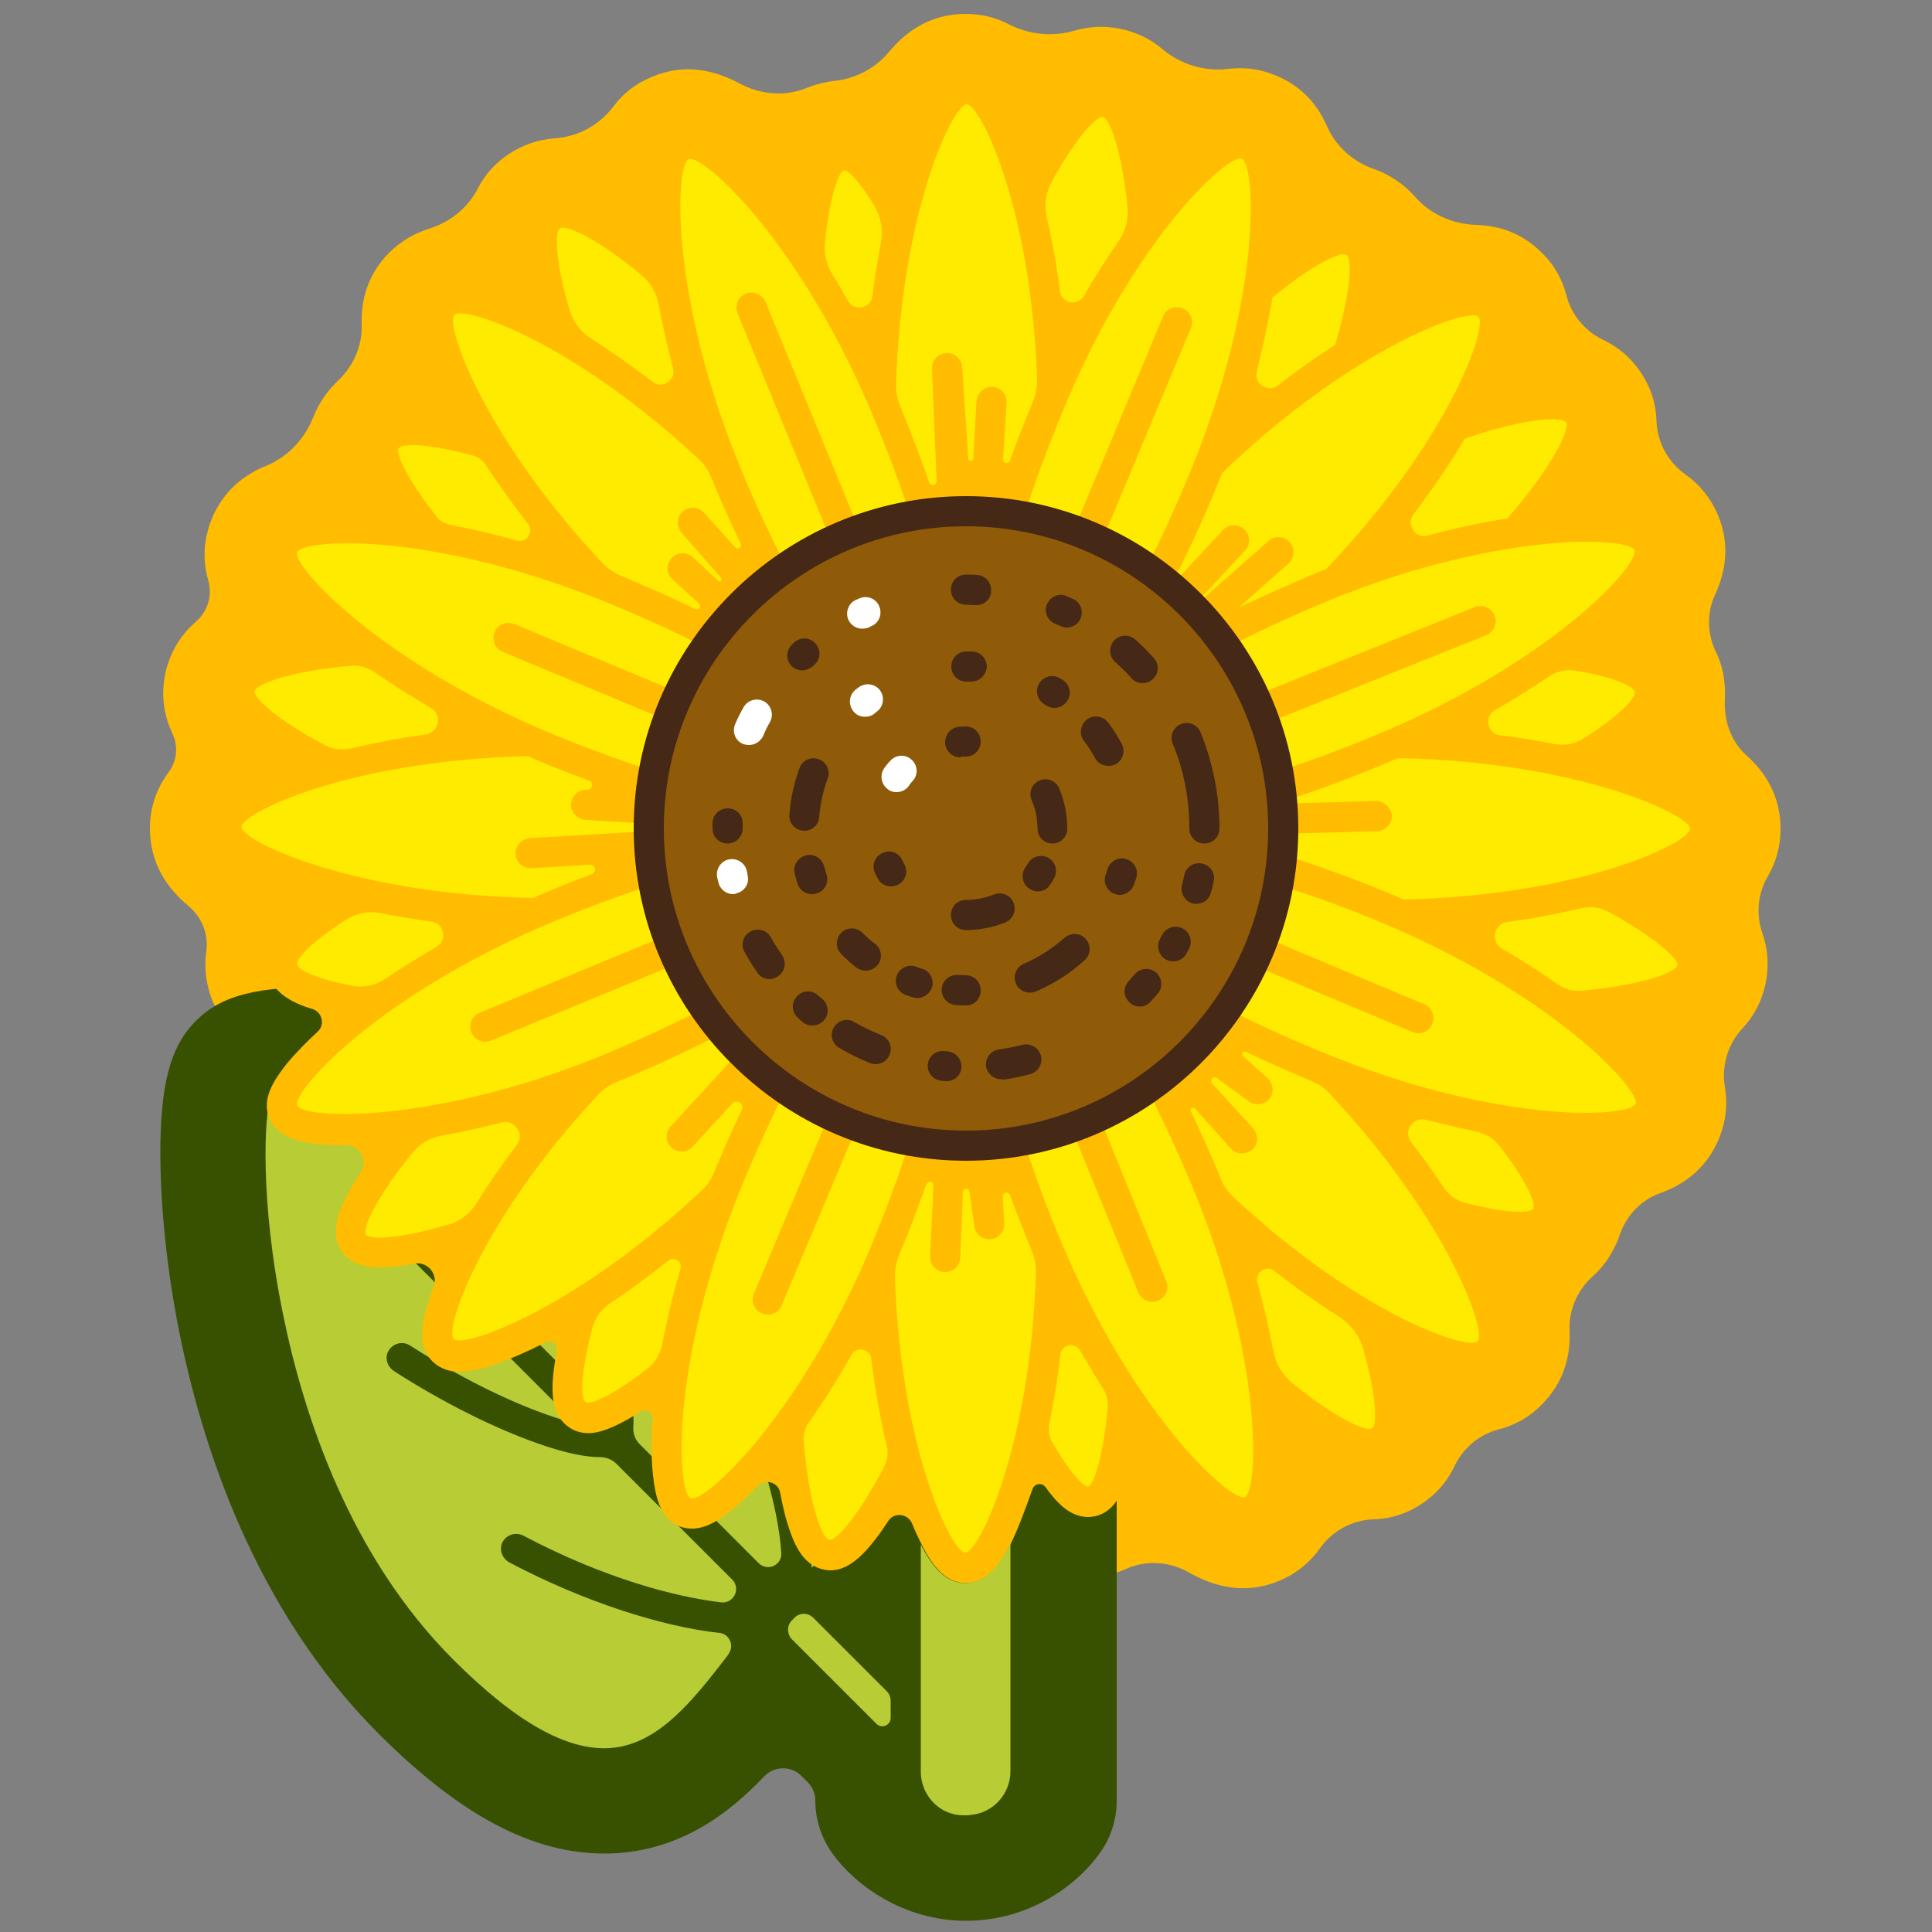 <?xml version="1.0" encoding="utf-8"?>
<!-- Generator: Adobe Illustrator 20.0.0, SVG Export Plug-In . SVG Version: 6.00 Build 0)  -->
<svg version="1.1" id="Layer_1" xmlns="http://www.w3.org/2000/svg" xmlns:xlink="http://www.w3.org/1999/xlink" x="0px" y="0px"
	 viewBox="0 0 500 500" style="enable-background:new 0 0 500 500;" xml:space="preserve">
<rect x="0" y="0" width="500" height="500" fill="#808080" stroke="none"/>
<style type="text/css">
	.st0{fill:#FFBC00;}
	.st1{fill:#FFBC00;stroke:#FFBC00;stroke-width:6;stroke-miterlimit:10;}
	.st2{fill:#B8CC36;stroke:#385100;stroke-width:6;stroke-linejoin:round;stroke-miterlimit:10;}
	.st3{fill:none;stroke:#B8CC36;stroke-linecap:round;stroke-miterlimit:10;}
	.st4{fill:#B8CC36;stroke:#385100;stroke-miterlimit:10;}
	.st5{fill:none;stroke:#385100;stroke-linecap:round;stroke-miterlimit:10;}
	.st6{fill:#B8CC36;stroke:#385100;stroke-linecap:round;stroke-miterlimit:10;}
	.st7{fill:#FFEB00;}
	.st8{fill:#86B068;}
	.st9{fill:#86B068;stroke:#506630;stroke-width:6;stroke-linecap:round;stroke-linejoin:round;stroke-miterlimit:10;}
	.st10{fill:#63B218;}
	.st11{fill:#63B218;stroke:#477B21;stroke-linecap:round;stroke-linejoin:round;stroke-miterlimit:10;}
	.st12{fill:none;stroke:#477B21;stroke-width:6;stroke-miterlimit:10;}
	.st13{fill:none;stroke:#A2D400;stroke-width:3;stroke-linecap:round;stroke-linejoin:round;stroke-miterlimit:10;}
	.st14{fill:#B8CC36;}
	.st15{fill:#658205;}
	.st16{display:none;fill:#D1A982;}
	.st17{fill:#974565;}
	.st18{fill:#5D283D;}
	.st19{fill:#00FFFF;}
	.st20{fill:#86B068;stroke:#506630;stroke-linecap:round;stroke-linejoin:round;stroke-miterlimit:10;}
	.st21{fill:#98B55E;stroke:#006837;stroke-linecap:round;stroke-linejoin:round;stroke-miterlimit:10;}
	.st22{fill:#B9CE6E;stroke:#838226;stroke-width:3;stroke-miterlimit:10;}
	.st23{fill:none;stroke:#718227;stroke-miterlimit:10;}
	.st24{fill:#B9CE6E;stroke:#838226;stroke-miterlimit:10;}
	.st25{fill:#E0E2D0;}
	.st26{fill:none;stroke:#718227;stroke-width:3;stroke-miterlimit:10;}
	.st27{fill:none;stroke:#FFFFFF;stroke-linecap:round;stroke-miterlimit:10;}
	.st28{fill:#C2D66B;}
	.st29{fill:#E6E8D4;}
	.st30{fill:#718227;}
	.st31{fill:#FFFFFF;}
	.st32{fill:#974565;stroke:#5D283D;stroke-miterlimit:10;}
	.st33{fill:none;stroke:#5D283D;stroke-width:3;stroke-miterlimit:10;}
	.st34{fill:none;stroke:#5D283D;stroke-miterlimit:10;}
	.st35{fill:#EDDBCD;}
	.st36{fill:#F4E1D4;}
	.st37{fill:none;stroke:#5D283D;stroke-width:8.15;stroke-miterlimit:10;}
	.st38{fill:none;stroke:#5D283D;stroke-width:24.449;stroke-miterlimit:10;}
	.st39{fill:none;stroke:#89A037;stroke-width:3;stroke-linecap:round;stroke-linejoin:round;stroke-miterlimit:10;}
	.st40{fill:none;stroke:#89A037;stroke-width:2.435;stroke-linecap:round;stroke-linejoin:round;stroke-miterlimit:10;}
	.st41{fill:none;stroke:#89A037;stroke-width:2.794;stroke-linecap:round;stroke-linejoin:round;stroke-miterlimit:10;}
	.st42{fill:none;stroke:#89A037;stroke-width:0.719;stroke-linecap:round;stroke-linejoin:round;stroke-miterlimit:10;}
	.st43{fill:none;stroke:#385100;stroke-linecap:round;stroke-linejoin:round;stroke-miterlimit:10;}
	.st44{fill:none;stroke:#89A037;stroke-width:1.053;stroke-linecap:round;stroke-linejoin:round;stroke-miterlimit:10;}
	.st45{opacity:0.8;fill:none;stroke:#658205;stroke-width:3;stroke-miterlimit:10;}
	.st46{opacity:0.6;fill:none;stroke:#658205;stroke-width:3;stroke-miterlimit:10;}
	.st47{opacity:0.4;fill:none;stroke:#658205;stroke-width:3;stroke-miterlimit:10;}
	.st48{opacity:0.2;fill:none;stroke:#658205;stroke-width:3;stroke-miterlimit:10;}
	.st49{fill:none;stroke:#D7E68B;stroke-width:3;stroke-linecap:round;stroke-linejoin:round;stroke-miterlimit:10;}
	.st50{fill:#385100;}
	.st51{fill:#769020;}
	.st52{fill:#869F29;}
	.st53{fill:#97AD31;}
	.st54{fill:#A7BB3A;}
	.st55{fill:#D7E68B;}
	.st56{fill:#88B043;stroke:#416F0F;stroke-miterlimit:10;}
	.st57{fill:none;stroke:#416F0F;stroke-width:0.898;stroke-miterlimit:10;}
	.st58{fill:none;stroke:#416F0F;stroke-miterlimit:10;}
	.st59{fill:#E4F2C4;stroke:#416F0F;stroke-miterlimit:10;}
	.st60{fill:#97BF4B;}
	.st61{opacity:0.8;fill:none;stroke:#E4F2C4;stroke-width:3;stroke-linecap:round;stroke-linejoin:round;stroke-miterlimit:10;}
	.st62{opacity:0.6;fill:none;stroke:#E4F2C4;stroke-width:3;stroke-linecap:round;stroke-linejoin:round;stroke-miterlimit:10;}
	.st63{opacity:0.4;fill:none;stroke:#E4F2C4;stroke-width:3;stroke-linecap:round;stroke-linejoin:round;stroke-miterlimit:10;}
	.st64{opacity:0.2;fill:none;stroke:#E4F2C4;stroke-width:3;stroke-linecap:round;stroke-linejoin:round;stroke-miterlimit:10;}
	.st65{fill:#97BF4B;stroke:#416F0F;stroke-miterlimit:10;}
	.st66{fill:none;stroke:#FFFFFF;stroke-linecap:round;stroke-linejoin:round;stroke-miterlimit:10;}
	.st67{fill:#416F0F;}
	.st68{fill:#E4F2C4;}
	.st69{fill:#D5E7AF;}
	.st70{fill:#C5DD97;}
	.st71{fill:#B7D27F;}
	.st72{fill:#A7C869;}
	.st73{fill:none;stroke:#FFFFFF;stroke-width:7.954;stroke-linecap:round;stroke-linejoin:round;stroke-miterlimit:10;}
	.st74{fill:#A2D400;}
	.st75{fill:none;stroke:#477B21;stroke-linecap:round;stroke-linejoin:round;stroke-miterlimit:10;}
	.st76{fill:none;stroke:#A2D400;stroke-linecap:round;stroke-linejoin:round;stroke-miterlimit:10;}
	.st77{fill:none;stroke:#A4D173;stroke-width:3;stroke-miterlimit:10;}
	.st78{fill:none;stroke:#98CA63;stroke-width:3;stroke-miterlimit:10;}
	.st79{fill:none;stroke:#8CC354;stroke-width:3;stroke-miterlimit:10;}
	.st80{fill:none;stroke:#7FBD44;stroke-width:3;stroke-miterlimit:10;}
	.st81{fill:none;stroke:#72B636;stroke-width:3;stroke-miterlimit:10;}
	.st82{fill:#A4D173;}
	.st83{fill:#98CA63;}
	.st84{fill:#8CC354;}
	.st85{fill:#7FBD44;}
	.st86{fill:#72B636;}
	.st87{fill:#477B21;}
	.st88{fill:none;stroke:#506630;stroke-linecap:round;stroke-linejoin:round;stroke-miterlimit:10;}
	.st89{opacity:0.3;}
	.st90{fill:none;stroke:#506630;stroke-width:3;stroke-linecap:round;stroke-linejoin:round;stroke-miterlimit:10;}
	.st91{opacity:0.75;fill:none;stroke:#C98353;stroke-linejoin:round;stroke-miterlimit:10;}
	.st92{opacity:0.5;fill:none;stroke:#C98353;stroke-linejoin:round;stroke-miterlimit:10;}
	.st93{opacity:0.25;fill:none;stroke:#C98353;stroke-linejoin:round;stroke-miterlimit:10;}
	.st94{fill:#506630;}
	.st95{fill:#719155;}
	.st96{fill:#B78D5C;}
	.st97{fill:#A79861;}
	.st98{fill:#97A466;}
	.st99{fill:none;stroke:#FFBC00;stroke-linecap:round;stroke-miterlimit:10;}
	.st100{fill:#8F5B09;stroke:#462816;stroke-miterlimit:10;}
	.st101{fill:none;stroke:#462816;stroke-linecap:round;stroke-miterlimit:10;}
	.st102{fill:#8F5B09;}
	.st103{fill:#462816;}
</style>
<path class="st0" d="M286.6,407.6c1.8-0.4,3.4-0.9,4.9-1.6c5.2-2.3,11.1-1.9,16.1,0.9c6.6,3.8,14.7,5.9,23.5,2.2
	c4.7-2,8.1-5,10.5-8.4c3.2-4.5,8.3-7.3,13.8-7.5c4.2-0.1,8.6-1.3,12.8-4.2c4-2.7,6.6-6.1,8.3-9.7c2.2-4.6,6.4-8.1,11.4-9.4
	c3.9-1,7.7-2.9,11.1-6.4c5.9-5.9,7.5-12.8,7.2-19.3c-0.2-5.3,2.1-10.4,6-13.9c1.5-1.3,2.9-2.9,4.1-4.8c1.2-1.9,2.2-3.8,2.8-5.7
	c1.7-5.1,5.5-9.2,10.5-11c6.2-2.2,12.1-6.4,15.3-14.2c1.9-4.7,2.2-9.2,1.5-13.3c-0.9-5.4,0.7-11,4.5-15.1c2.9-3.1,5.1-7,6.1-12
	c0.9-4.7,0.4-9-0.9-12.7c-1.7-4.8-1.2-10.3,1.4-14.7c2-3.4,3.3-7.5,3.3-12.3c0-8.5-3.9-14.6-8.8-19c-4.1-3.6-5.9-9.1-5.6-14.5
	c0.1-1.8,0-3.7-0.3-5.8c-0.4-2.5-1.1-4.7-2.1-6.6c-2.2-4.7-2.3-10.1-0.1-14.8c2.7-5.9,3.9-12.9,0.7-20.5c-2-4.7-5-8.1-8.4-10.5
	c-4.5-3.2-7.3-8.3-7.5-13.8c-0.1-4.2-1.3-8.6-4.2-12.8c-2.7-4-6.1-6.6-9.7-8.3c-4.6-2.2-8.1-6.4-9.4-11.4c-1-3.9-2.9-7.7-6.4-11.1
	c-5.2-5.2-11.1-7-17-7.2c-6-0.2-11.8-2.7-15.8-7.3c-1.4-1.6-3.1-3.1-5.1-4.4c-1.8-1.2-3.6-2.1-5.4-2.7c-5.5-1.9-10-5.9-12.3-11.2
	c-2.4-5.4-6.4-10.3-13.3-13.1c-4.3-1.8-8.3-2.1-12.1-1.7c-6.2,0.8-12.4-1.1-17.2-5.1c-2.9-2.5-6.6-4.4-11.1-5.3
	c-4.2-0.8-8-0.5-11.5,0.5c-5.7,1.7-11.8,1.1-17.1-1.6c-3.2-1.7-6.9-2.7-11.2-2.7c-9,0-15.3,4.4-19.8,9.8c-3.5,4.2-8.5,6.9-13.9,7.5
	c-1,0.1-2,0.3-3,0.5c-1.5,0.3-3,0.8-4.3,1.3c-5.7,2.4-12.1,1.8-17.5-1.1c-6.5-3.5-14.3-5.3-22.7-1.7c-4.4,1.8-7.6,4.5-9.9,7.6
	c-3.7,4.9-9.2,7.9-15.3,8.3c-3.9,0.3-7.9,1.5-11.9,4.1c-3.7,2.5-6.2,5.5-7.9,8.8c-2.6,5.1-7.2,8.8-12.7,10.5c-3.5,1.1-7,3-10.2,6.1
	c-5.7,5.7-7.4,12.4-7.2,18.8c0.2,5.6-2.3,10.9-6.4,14.7c-1.3,1.3-2.6,2.7-3.7,4.5c-1,1.5-1.8,3.1-2.4,4.6
	c-2.2,5.6-6.5,10.3-12.1,12.6c-5.8,2.3-11.2,6.5-14.2,13.8c-2.3,5.7-2.3,11.1-0.9,15.9c1.1,3.9-0.1,8-3.2,10.7
	c-3.8,3.3-6.8,7.8-8,13.8c-1.1,5.8-0.1,10.8,1.9,15.1c1.6,3.3,1.2,7.2-1,10.1c-2.8,3.8-4.8,8.6-4.8,14.5c0,9.1,4.5,15.5,9.9,20
	c3.5,2.9,5.3,7.3,4.7,11.7c-0.3,2.4-0.4,4.9,0.1,7.6c1,5.9,3.7,10.2,7.1,13.5L286.6,407.6z"/>
<rect x="-4415.9" y="-365.3" class="st16" width="6576.8" height="1230.5"/>
<path class="st14" d="M218.5,328.3c52.6,52.6,5.6,67.6-15.4,88.5c-21.2,21.2-35.9,68-88.5,15.4S61.6,286.4,67.2,280.9
	C71.8,276.2,165.8,275.6,218.5,328.3z"/>
<path class="st50" d="M265.6,193.8h-31.1c-12.9,0-23.4,10.5-23.4,23.4v74.8c-27.6-18.5-58.4-27.6-81.8-32
	c-18.9-3.6-34.1-4.5-43.6-4.6c-19.1-0.2-28.3,2.1-35,8.8c-6.7,6.7-9.3,16.6-9.2,35.3c0.1,13.3,1.7,28.8,4.6,43.7
	C52,373.6,65.8,416.5,98,448.7c22.3,22.3,41.9,32.1,61.6,30.9c16.6-1.1,28.7-9.9,38.1-19.8c2.6-2.8,7-2.9,9.7-0.2l1.6,1.6
	c1.3,1.3,2,3,2,4.8l0,0c0,4.8,1.5,9.5,4.3,13.5c5.7,8.1,18.3,17.6,34.7,17.6c16.7,0,29.2-9.6,34.9-17.9c2.7-3.9,4.1-8.5,4.1-13.2
	V217.3C289,204.3,278.5,193.8,265.6,193.8z M238.6,371.6c-0.8,12.8-12.8,22-24.3,30.8c-1.4,1.1-2.9,2.2-4.3,3.3
	c0.3-15-6.6-38.2-18.9-60.5c-1-1.8-3.3-2.7-5.2-1.8c-2,1-2.8,3.5-1.7,5.4c12.2,22.1,17.2,41.2,18,53.1c0.2,3.2-3.6,4.9-5.9,2.6
	l-30.8-30.8c-1.2-1.2-1.7-2.8-1.6-4.5c0.5-6.1-2.3-14-3.4-17.1c-3.9-10.9-10.6-24-19-36.7c-1.2-1.8-3.5-2.5-5.4-1.4
	c-1.9,1.1-2.5,3.7-1.3,5.5c13.6,20.6,19.3,36.3,20.9,44.5l-53.8-53.8c-1.5-1.5-4-1.5-5.5,0c-1.5,1.5-1.5,4,0,5.5l52.6,52.7
	c-8.8-2.2-24.2-8.2-42.9-20.2c-2-1.3-4.8-0.5-5.8,1.9c-0.7,1.7,0.1,3.7,1.6,4.7c12.6,8.1,25.8,14.7,37.1,18.7
	c7.9,2.8,12.9,3.6,16.3,3.6c0,0,0,0,0,0c1.5,0,3,0.6,4.1,1.6l30.1,30.1c2.3,2.3,0.4,6.2-2.8,5.9c-11.8-1.4-30.1-6.1-51.3-17.3
	c-2-1-4.4-0.2-5.4,1.8c-0.9,1.9,0,4.2,1.9,5.2c19.1,10.1,39.5,16.6,54.3,18.2c2.7,0.3,3.9,3.4,2.3,5.5c0,0,0,0,0,0.1
	c-8.9,11.5-18,23.4-30.7,24.2c-11.2,0.7-24.4-6.8-40.5-22.9c-26.8-26.8-38.7-63.2-44-89.1c-6.2-30.2-4.8-52-3.3-56.5
	c4.6-1.3,27.2-2.4,56.6,3.6c26,5.2,62.6,17.1,89.2,43.6C231.8,347.1,239.3,360.4,238.6,371.6z"/>
<path class="st7" d="M433.8,222.4c5.3-2.8,7.5-5.1,7.5-7.9c0-5.9-13.3-11-24.4-14.4c-2.9-0.9-6.4-1.8-10.2-2.7
	c0.2-0.1,0.3-0.2,0.5-0.3c6.3-3.6,20.8-12.5,19.7-18.7c-0.2-1.5-0.8-4.9-13.5-7.9c-2.6-0.6-6.2-1.3-10.5-1.9c2.7-2,5.1-3.8,7.1-5.5
	c6.6-5.5,10.6-9.7,12.7-12.3c3.8-4.6,5-7.6,3.9-10.2c-0.6-1.5-1.9-4.6-15.8-4.6c-4.2,0-10.6,0.3-18.8,1.5c1.7-1.9,3.2-3.7,4.6-5.4
	c5.4-6.7,8.4-11.6,10-14.6c2.8-5.3,3.3-8.5,1.8-10.7c-1.5-2.2-4.4-2.5-6.7-2.5c-5.3,0-14.1,1.7-25.3,5.5c0.8-1.4,1.5-2.7,2.2-3.9
	c7.9-14.7,10.2-23.8,6.8-27.1c-1-1-2.4-1.5-4.2-1.5c-5,0-17.1,4.4-32.5,14.1c0.3-0.8,0.5-1.6,0.7-2.4c3.1-10.5,5.9-23.6,1.2-26.7
	c-0.8-0.5-1.8-0.8-2.8-0.8c-3.7,0-11.9,4.4-22.1,13c0.6-3.7,1-7,1.3-9.8c0.8-8.6,0.6-14.3,0.3-17.7c-0.6-5.9-1.9-8.9-4.4-10
	c-0.6-0.2-1.2-0.4-1.8-0.4c-6.4,0-18.1,14.1-21.5,18.5c-1,1.3-2.1,2.7-3.2,4.2c-0.1-2.6-0.3-4.9-0.6-7c-0.9-8.5-2.2-14.2-3.2-17.4
	c-1.7-5.7-3.6-8.4-6.3-8.9c-0.3-0.1-0.6-0.1-0.9-0.1c-6.2,0-14.7,15.3-18.1,21.8c-0.5,1-1,2-1.6,3.1c-0.4-1.5-0.8-3-1.2-4.3
	c-2.5-8.2-4.9-13.5-6.4-16.5c-2.8-5.3-5.1-7.5-7.9-7.5c-5.9,0-11,13.3-14.4,24.4c-0.9,2.9-1.8,6.2-2.6,10
	c-4.3-8.4-10-17.2-14.6-17.2c-0.3,0-0.7,0-1,0.1c-2.6,0.6-4.2,3-5.7,8.7c-1.1,4.3-2,10-2.5,16.3c-0.1,0.9-0.1,1.9-0.2,3
	c-13.3-20.2-25.9-30.9-30.9-30.9c-0.7,0-1.3,0.1-1.9,0.4c-5.4,2.3-5.1,16.5-3.9,28c0.2,2,0.5,4.2,0.9,6.6
	c-12.8-11.4-23.3-17.3-27.8-17.3c-1.1,0-2.1,0.3-2.9,0.8c-4.8,3.3-1.7,17.2,1.8,28.2c0.4,1.2,0.8,2.5,1.3,3.9
	c-12.6-7.3-22.3-10.6-26.8-10.6c-1.8,0-3.2,0.5-4.2,1.5c-2,2-2,5.2-0.2,11c1,3.2,3.1,8.7,7.2,16.3c1.4,2.6,3.1,5.6,5.2,8.8
	c-9.2-2.8-16.2-3.9-20.2-3.9c-2.4,0-5.3,0.3-6.8,2.6c-3.1,4.7,4.6,15.8,11.7,24.3c0.2,0.2,0.4,0.5,0.6,0.8
	c-10.6-1.8-18.4-2.2-22.7-2.2c-14.6,0-15.9,3.3-16.5,4.7c-2.2,5.4,8.1,15.2,17.1,22.5c1.6,1.3,3.3,2.6,5.2,4
	c-8.7,0.5-15.2,1.6-19.5,2.5c-12.9,2.9-13.5,6-13.8,7.6c-1.1,5.8,10.9,13.3,21.2,18.7c1.1,0.6,2.4,1.2,3.6,1.8
	c-1.5,0.4-3,0.8-4.3,1.2c-8.2,2.5-13.5,4.9-16.5,6.4c-5.3,2.8-7.5,5.1-7.5,7.9c0,5.9,13.3,11,24.4,14.4c2.9,0.9,6.4,1.8,10.2,2.7
	c-0.2,0.1-0.3,0.2-0.5,0.3C86.5,235.1,72,244,73,250.3c0.2,1.5,0.8,4.9,13.5,7.9c2.6,0.6,6.2,1.3,10.5,1.9c-2.7,2-5.1,3.8-7.1,5.5
	c-6.6,5.5-10.6,9.7-12.7,12.3c-3.8,4.6-5,7.6-3.9,10.2c0.6,1.5,1.9,4.6,15.8,4.6c4.2,0,10.6-0.3,18.8-1.5c-1.7,1.9-3.2,3.7-4.6,5.4
	c-5.4,6.7-8.4,11.6-10,14.6c-2.8,5.3-3.3,8.5-1.8,10.7c1.5,2.2,4.4,2.5,6.7,2.5c5.3,0,14.1-1.7,25.3-5.5c-0.8,1.4-1.5,2.7-2.2,3.9
	c-7.9,14.7-10.2,23.8-6.8,27.1c1,1,2.4,1.5,4.2,1.5c5,0,17.1-4.4,32.5-14.1c-0.3,0.8-0.5,1.6-0.7,2.4c-3.1,10.5-5.9,23.6-1.2,26.7
	c0.8,0.5,1.8,0.8,2.8,0.8c3.7,0,11.9-4.4,22.1-13c-0.6,3.7-1,7-1.3,9.8c-0.8,8.6-0.6,14.3-0.3,17.7c0.6,5.9,1.9,8.9,4.4,10
	c0.6,0.2,1.2,0.4,1.8,0.4c6.4,0,18.1-14.1,21.5-18.5c1-1.3,2.1-2.7,3.2-4.2c0.1,2.6,0.3,4.9,0.6,7c0.9,8.5,2.2,14.2,3.2,17.4
	c1.7,5.7,3.6,8.4,6.3,8.9c0.3,0.1,0.6,0.1,0.9,0.1c6.2,0,14.7-15.3,18.1-21.8c0.5-1,1-2,1.6-3.1c0.4,1.5,0.8,3,1.2,4.3
	c2.5,8.2,4.9,13.5,6.4,16.5c2.8,5.3,5.1,7.5,7.9,7.5c5.9,0,11-13.3,14.4-24.4c0.9-2.9,1.8-6.2,2.6-10c4.3,8.4,10,17.2,14.6,17.2
	c0.3,0,0.7,0,1-0.1c2.6-0.6,4.2-3,5.7-8.7c1.1-4.3,2-10,2.5-16.3c0.1-0.9,0.1-1.9,0.2-3c13.3,20.2,25.9,30.9,30.9,30.9
	c0.7,0,1.3-0.1,1.9-0.4c5.4-2.3,5.1-16.5,3.9-28c-0.2-2-0.5-4.2-0.9-6.6c12.8,11.4,23.3,17.3,27.8,17.3c1.1,0,2.1-0.3,2.9-0.8
	c4.8-3.3,1.7-17.2-1.8-28.2c-0.4-1.2-0.8-2.5-1.3-3.9c12.6,7.3,22.3,10.6,26.8,10.6c1.8,0,3.2-0.5,4.2-1.5c2-2,2-5.2,0.2-11
	c-1-3.2-3.1-8.7-7.2-16.3c-1.4-2.6-3.1-5.6-5.2-8.8c9.2,2.8,16.2,3.9,20.2,3.9c2.4,0,5.3-0.3,6.8-2.6c3.1-4.7-4.6-15.8-11.7-24.3
	c-0.2-0.2-0.4-0.5-0.6-0.8c10.6,1.8,18.4,2.2,22.7,2.2c14.6,0,15.9-3.3,16.5-4.7c2.2-5.4-8.1-15.2-17.1-22.5c-1.6-1.3-3.3-2.6-5.2-4
	c8.7-0.5,15.2-1.6,19.5-2.5c12.9-2.9,13.5-6,13.8-7.6c1.1-5.8-10.9-13.3-21.2-18.7c-1.1-0.6-2.4-1.2-3.6-1.8c1.5-0.4,3-0.8,4.3-1.2
	C425.6,226.4,430.9,224,433.8,222.4z"/>
<g>
	<path class="st0" d="M69.2,250.9c0.8,5.9,6.7,8.8,11.6,10.2c2.6,0.8,3.4,4.1,1.4,5.9c-2.5,2.3-5.5,5.3-8,8.3
		c-3.3,4.2-6.6,9.1-4.5,14.1c2.1,4.9,7.7,7,19.4,7c0.1,0,0.3,0,0.5,0c3.6,0,5.7,4,3.8,6.9c-1.3,2-2.5,3.9-3.4,5.7
		c-2.5,4.7-4.7,10.2-1.6,14.8c2.9,4.2,8.2,4.2,9.9,4.2c2.3,0,5.3-0.3,8.9-1c3.5-0.6,6.3,2.8,5,6.1c-0.6,1.5-1.1,3-1.5,4.4
		c-1.6,5.1-2.7,10.9,1.2,14.8c1.2,1.2,3.4,2.7,7,2.7c4.8,0,12.9-2.8,22.3-7.6c1.5-0.8,3.2,0.5,2.9,2.2c-0.4,2.1-0.7,4.1-0.9,5.9
		c-0.5,5.2-0.4,10.9,4.1,13.9c1.4,1,3.2,1.5,5,1.5c3.7,0,8.7-2.5,13.5-5.6c1.4-0.9,3.2,0.2,3.1,1.8c-0.3,3.8-0.5,9.4,0.1,14.7
		c0.6,5.3,1.7,11.1,6.8,13.2c1,0.4,2.2,0.6,3.3,0.6c3.4,0,7-1.9,11.9-6.2c1.6-1.4,3.3-3,5-4.8c1.9-2,5.4-1.1,5.9,1.7
		c0.6,3.1,1.2,5.9,2,8.3c1.6,5.1,3.9,10.5,9.3,11.6c0.5,0.1,1.1,0.2,1.6,0.2c3.9,0,7.4-2.4,11.8-8.1c1.1-1.4,2.2-3,3.3-4.7
		c1.5-2.3,5-1.9,6.1,0.6c0.9,2.2,1.8,4.1,2.7,5.9c2.5,4.8,5.8,9.6,11.3,9.6c5.6,0,8.9-4.9,11.4-9.8c2.2-4.4,4.4-10.6,5.8-14.5
		c0.5-1.5,2.5-1.8,3.4-0.5l0,0c2.9,4,6.3,7.7,11,7.7c0.6,0,1.2-0.1,1.8-0.2c5.2-1.2,7.2-6.2,8.6-11.5c0.4-1.6,0.8-3.3,1.1-5.2
		c0.3-1.6,2.4-2.2,3.4-0.9c0.3,0.4,0.6,0.7,0.8,1.1c4.4,5.4,8.8,10.1,12.7,13.5l16.9,11.8l44.4-26l33-46.8l30.1-37.2l10.4-45.1
		v-44.2l-12.9-68l-26.3-40.9l-21.3-22.5l-61.8-40.1l-35.5-12.1l-36.7-4.6l-32.6,19.6L175,27.8L138.7,52l-30.9,19.6l-12.1,38
		l-29.2,24.6l-13.8,43.4l-2.1,40.1L69.2,250.9z M423.1,179.1c0.3,1.6-4.4,6.5-13.6,12.2c-2.1,1.3-4.6,1.7-7,1.3
		c-4.3-0.9-9.1-1.7-14.3-2.3c-3.3-0.4-4.2-4.9-1.3-6.5c5.2-3,9.9-6,13.9-8.7c2.1-1.4,4.6-2,7.1-1.5
		C417.4,175.1,422.8,177.6,423.1,179.1z M401.8,108.5c1.9,0,3.1,0.3,3.5,0.8c1.1,1.7-3.6,11.6-15.2,24.9c-5.9,0.9-12.9,2.3-20.6,4.4
		c-3.2,0.9-5.7-2.9-3.7-5.5c5.6-7.4,10-14,13.3-19.6C389.5,109.9,397.4,108.5,401.8,108.5z M329.3,77c9.2-7.6,16.1-11.2,18.5-11.2
		c0.3,0,0.5,0.1,0.7,0.2c1.5,1,1.1,9.7-3,23.3c-4.4,2.8-9.3,6.2-14.7,10.4c-2.7,2.1-6.4-0.4-5.5-3.7C327,88.9,328.4,82.5,329.3,77z
		 M285.3,30.3c0.1,0,0.1,0,0.1,0c1.8,0.3,4.9,8.7,6.4,23.2c0.3,3.1-0.5,6.3-2.3,8.9c-2.8,4.1-5.9,8.8-9,14.2
		c-1.6,2.8-5.8,1.9-6.2-1.3c-0.9-7.2-2.1-13.5-3.4-18.9c-0.7-3.2-0.3-6.5,1.3-9.4C278.2,36.1,283.4,30.3,285.3,30.3z M218.4,44.1
		c0,0,0.1,0,0.1,0c1.2,0,4.1,3.1,7.8,9.2c1.7,2.8,2.3,6.2,1.7,9.4c-0.8,4.2-1.6,8.8-2.2,13.9c-0.4,3.2-4.7,4.1-6.3,1.3
		c-1.4-2.4-2.7-4.7-4.1-6.9c-1.6-2.5-2.2-5.5-1.9-8.4C214.7,51.1,217,44.4,218.4,44.1z M144.9,59.1c0.2-0.1,0.4-0.2,0.7-0.2
		c2.6,0,10.2,3.8,20.2,12.1c2.5,2,4.1,4.8,4.7,7.9c0.9,4.9,2.1,10.4,3.7,16.4c0.8,3.1-2.8,5.5-5.3,3.5c-5.5-4.2-10.8-7.9-15.8-11.1
		c-2.7-1.7-4.8-4.4-5.7-7.5C143.8,68,143.5,60.1,144.9,59.1z M103.2,116c0.3-0.5,1.6-0.8,3.6-0.8c3.3,0,8.6,0.8,15.6,2.7
		c1.4,0.4,2.5,1.2,3.3,2.4c3,4.6,6.6,9.7,10.9,15.2c1.7,2.1-0.3,5.1-2.9,4.4c-6.3-1.8-12.1-3.1-17.3-4.1c-1.3-0.3-2.6-1-3.4-2.1
		C105.5,124.2,102.3,117.4,103.2,116z M65.9,178.9c0.4-1.9,9.3-5.2,24.8-6.6c2.2-0.2,4.4,0.4,6.3,1.7c4.2,2.9,9,6,14.5,9.2
		c3.1,1.8,2.1,6.4-1.4,6.9c-7.4,1-13.8,2.3-19.3,3.6c-2.2,0.5-4.6,0.3-6.6-0.8C71.9,186.4,65.6,180.7,65.9,178.9z M76.9,249.6
		c-0.3-1.6,4.1-6.1,12.7-11.6c2.6-1.7,5.7-2.3,8.7-1.7c4,0.8,8.5,1.5,13.3,2.2c3.4,0.4,4.3,4.9,1.3,6.6c-4.8,2.8-9.2,5.5-13,8.1
		c-2.6,1.8-5.8,2.5-8.9,1.9C82.2,253.4,77.2,251.1,76.9,249.6z M98.2,320.3c-1.9,0-3.1-0.3-3.5-0.8c-1-1.5,2.7-9.7,12-21.1
		c1.9-2.4,4.6-4,7.7-4.5c4.7-0.8,9.8-2,15.4-3.4c3.5-0.9,6.1,3.1,3.9,5.9c-4.2,5.5-7.6,10.5-10.4,15c-1.7,2.7-4.2,4.7-7.2,5.5
		C108.1,319.3,101.9,320.3,98.2,320.3z M171.4,347.8c-0.5,2.7-2,5.1-4.2,6.7c-7.4,5.7-12.9,8.5-15,8.5c-0.3,0-0.5-0.1-0.7-0.2
		c-1.3-0.9-1.2-7.9,1.8-19.1c0.7-2.6,2.3-4.9,4.6-6.4c4.5-3,9.6-6.7,15-11c1.5-1.2,3.8,0.2,3.2,2.1
		C174,335.6,172.5,342.1,171.4,347.8z M214.7,398.5c-0.1,0-0.1,0-0.1,0c-1.9-0.4-5.3-9.5-6.6-25.4c-0.2-1.8,0.3-3.6,1.4-5.1
		c3.4-4.8,7.1-10.5,10.9-17.3c1.3-2.4,4.9-1.6,5.2,1c1.1,8.8,2.5,16.3,4,22.5c0.4,1.8,0.2,3.8-0.7,5.4
		C222.4,391.9,216.7,398.5,214.7,398.5z M281.6,384.7c0,0-0.1,0-0.1,0c-1.3,0-4.8-3.9-9.1-11.3c-0.9-1.6-1.2-3.5-0.8-5.3
		c1.1-5.2,2.1-11,2.8-17.5c0.3-2.7,3.9-3.4,5.2-1c2,3.5,4,6.8,5.9,9.8c0.9,1.4,1.3,3.1,1.2,4.8C285.5,376.9,283.1,384.4,281.6,384.7
		z M355.1,369.6c-0.2,0.1-0.4,0.2-0.7,0.2c-2.6,0-10-3.8-19.9-11.8c-2.6-2.1-4.4-5.2-5-8.5c-1-5.3-2.3-11.2-4.1-17.6
		c-0.7-2.6,2.3-4.6,4.4-3c5.8,4.6,11.5,8.5,16.8,11.9c2.9,1.9,5.1,4.7,6.1,8C356.2,360.9,356.5,368.7,355.1,369.6z M396.8,312.8
		c-0.3,0.5-1.6,0.8-3.6,0.8c-3,0-7.8-0.7-14-2.3c-2.3-0.6-4.3-2-5.6-4c-2.4-3.7-5.2-7.6-8.4-11.7c-2.2-2.8,0.5-6.7,3.9-5.8
		c4.7,1.2,9.1,2.2,13.1,3.1c2.3,0.5,4.3,1.7,5.8,3.6C394.8,305.2,397.6,311.4,396.8,312.8z M434.1,249.8c-0.4,1.9-9.3,5.2-24.7,6.6
		c-2.2,0.2-4.5-0.4-6.3-1.7c-4.1-2.9-8.9-6-14.4-9.2c-3.1-1.8-2.1-6.4,1.4-6.9c7.4-1,13.8-2.3,19.3-3.6c2.3-0.5,4.6-0.2,6.7,0.9
		C428.1,242.4,434.4,248.1,434.1,249.8z M252.1,317c0.1,2.1,1.8,3.7,3.9,3.7c0.1,0,0.3,0,0.4,0c2.1-0.2,3.6-2.1,3.5-4.2l-0.4-6.8
		c-0.1-1.1,1.5-1.5,1.9-0.4c1.7,4.7,3.6,9.5,5.6,14.3c0,0,0,0,0,0c0.8,1.8,1.1,3.8,1.1,5.8c-1.4,44.7-14.7,72.4-18.3,72.4
		c-3.4,0-16.6-26.3-18.2-70.9c-0.1-2,0.3-4,1-5.8c0.2-0.5,0.4-1,0.6-1.5c2.4-5.8,4.5-11.5,6.5-17.1c0.4-1.1,2-0.8,1.9,0.4l-0.9,18.2
		c-0.1,2.2,1.6,4,3.7,4.1c0.1,0,0.1,0,0.2,0c2.1,0,3.8-1.6,3.9-3.7l0.7-17c0-1.1,1.6-1.1,1.7-0.1L252.1,317z M322.9,284.8
		c0.7,0.7,1.7,1,2.6,1c1.1,0,2.3-0.5,3-1.4c1.4-1.6,1-4.1-0.6-5.5l-6.2-5.6c-0.6-0.5,0-1.4,0.7-1.1c5.4,2.6,11.1,5.1,16.9,7.5l0,0
		c1.9,0.8,3.6,1.9,4.9,3.4c30.5,32.6,40.7,61.5,38.2,64c-0.2,0.2-0.7,0.4-1.5,0.4c-6.6,0-32.2-10.2-61.7-37.7
		c-1.4-1.3-2.6-3-3.3-4.8c-0.2-0.5-0.4-1-0.6-1.5c-2.3-5.5-4.7-10.8-7.1-15.9c-0.3-0.7,0.6-1.3,1.1-0.7l9.2,10.3
		c0.8,0.9,1.8,1.3,2.9,1.3c0.9,0,1.8-0.3,2.6-0.9c1.7-1.4,1.7-4.1,0.2-5.7l-10.5-11.5c-0.8-0.8,0.3-2.1,1.2-1.4L322.9,284.8z
		 M297.5,283.1c3.7,7.2,7.3,15,10.8,23.3c19,45.4,17.3,79.5,13.9,81c-0.1,0-0.2,0.1-0.4,0.1c-4.5,0-28.7-21.9-47.5-66.9
		c-3.7-8.8-6.8-17.4-9.4-25.4l-29.6,0.5c-2.5,8-5.6,16.4-9.1,25c-18.1,44.2-42.5,67.1-47.1,67.1c-0.1,0-0.3,0-0.4-0.1
		c-3.4-1.4-5.7-34.6,13.4-81.1c3.9-9.4,8-18.3,12.1-26.3l-12.6-8.4l-18,19.6c-1.5,1.6-1.4,4.1,0.2,5.5c0.7,0.7,1.7,1,2.6,1
		c1.1,0,2.1-0.4,2.9-1.3l10.2-11.1c1.2-1.3,3.2,0.1,2.5,1.6c-2.5,5.2-4.9,10.7-7.2,16.2l0,0c-0.7,1.8-1.9,3.5-3.3,4.8
		c-29.5,27.7-56,38.7-62.7,38.7c-0.7,0-1.2-0.1-1.4-0.4c-2.4-2.4,6.8-30.3,37.2-63c1.4-1.5,3-2.6,4.8-3.4c0.5-0.2,1-0.4,1.5-0.6
		c8.6-3.6,16.8-7.4,24.4-11.3c-2.4-1.3-4.3-3.4-5.5-6c-6.8,3.4-14.2,6.8-21.9,10.1c-29.8,12.5-54.8,16-68.8,16
		c-7.3,0-11.7-1-12.2-2.2c-1.4-3.4,20.5-28.5,66.8-47.8c9-3.7,17.7-6.9,25.9-9.6c-1-2.5-1.3-5.3-0.9-7.9c-0.2,0.1-0.4,0.1-0.6,0.2
		c-0.2-2-0.3-3.9-0.3-5.9l-30.5,1.8c-2.1,0.1-3.8,1.8-3.9,3.8c0,2.2,1.7,4,3.9,4c0.1,0,0.2,0,0.3,0l15.1-0.9
		c1.4-0.1,1.8,1.9,0.5,2.4c-4.1,1.5-8.3,3.2-12.5,5c-0.9,0.4-1.8,0.8-2.7,1.2c-46.5-0.9-75.5-14.7-75.5-18.4
		c0-3.5,27.5-17.2,74.1-18.3c1.4,0.6,2.7,1.2,4.2,1.8c3.9,1.6,7.8,3.1,11.6,4.5c1.3,0.5,0.9,2.5-0.5,2.4h0c-2.2-0.1-4.1,1.6-4.1,3.9
		c0,2.1,1.8,3.8,3.9,3.9l16.4,1c0-1.9,0.1-3.8,0.3-5.7c0.3,0.1,0.6,0.2,0.9,0.3c-0.4-2.7-0.1-5.4,0.9-7.9
		c-8.3-2.6-17.1-5.8-26.2-9.5c-45.5-18.7-68.5-44-67.1-47.5c0.5-1.2,5.1-2.3,12.9-2.3c14,0,38.4,3.4,68.2,15.7
		c9,3.7,17.5,7.6,25.2,11.6l20.6-20.6c-4-7.7-8-16.1-11.7-25.1c-19-45.4-17.3-79.5-13.9-81c0.1,0,0.2-0.1,0.4-0.1
		c4.5,0,28.7,21.9,47.5,66.9c3.6,8.7,6.8,17.2,9.4,25.2l29.4,0.8c2.6-8.3,5.8-17,9.5-26C292.1,63.9,316.4,41,321,41
		c0.1,0,0.3,0,0.4,0.1c3.4,1.4,5.7,34.6-13.4,81.1c-3.6,8.7-7.3,16.9-11.1,24.3c2.6,1.3,4.5,3.6,5.6,6.1c4.4-8.5,8.8-17.8,12.7-27.5
		c0.4-0.9,0.7-1.8,1.1-2.7c30.3-29.2,58.1-40.8,64.9-40.8c0.7,0,1.2,0.1,1.4,0.4c2.5,2.5-7.3,31.6-39.4,65.3
		c-1.4,0.5-2.8,1.1-4.2,1.7c-6.4,2.7-12.6,5.5-18.5,8.3l12.9-11.4c1.4-1.2,1.8-3.3,0.9-4.9c-1.3-2.2-4.2-2.6-6-1l-19.5,17.2
		c1.8,1.9,3.5,3.8,5.2,5.9l1.1-1c1.3,1.5,2.3,3.3,2.8,5.3c7.4-3.8,15.5-7.6,24.1-11.2c29.8-12.5,54.8-16,68.8-16
		c7.3,0,11.7,1,12.2,2.2c1.4,3.4-20.5,28.5-66.8,47.8c-8.9,3.7-17.5,6.9-25.7,9.5c1,2.5,1.3,5.3,0.9,7.9c8.9-2.8,18.3-6.3,27.8-10.3
		c0.9-0.4,1.8-0.8,2.7-1.1c46.5,0.9,75.5,14.7,75.5,18.3c0,3.5-27.5,17.2-74.1,18.3c-1.4-0.6-2.7-1.2-4.2-1.8
		c-9-3.7-17.9-6.9-26.3-9.6c0.3,2.7-0.2,5.4-1.3,7.8c7.9,2.5,16.2,5.5,24.7,9c45.5,18.7,68.5,44,67.1,47.5
		c-0.5,1.2-5.1,2.3-12.9,2.3c-14,0-38.4-3.4-68.2-15.7c-9.3-3.8-18-7.8-25.9-11.9L297.5,283.1z M249,95.1c-0.1-2.2-1.9-3.8-4.1-3.7
		c-2.2,0.1-3.8,1.9-3.7,4.1l1.2,29c0,1.1-1.5,1.4-1.9,0.4c-2.2-6.4-4.8-13-7.5-19.7c0,0,0,0,0,0c-0.8-1.8-1.1-3.8-1.1-5.8
		c1.4-44.7,14.7-72.4,18.3-72.4c3.4,0,16.6,26.3,18.2,70.9c0.1,2-0.3,4-1,5.8c-0.2,0.5-0.4,1-0.6,1.5c-1.9,4.7-3.8,9.4-5.4,14
		c-0.4,1-1.9,0.7-1.8-0.4l0.9-14.6c0.1-2.2-1.6-4.1-3.9-4.1c-2.1,0-3.8,1.8-3.9,3.9l-0.8,14.7c0,0.8-1.3,0.8-1.3,0L249,95.1z
		 M186,150.4l-6.7-6.2c-1.8-1.6-4.7-1.3-6,0.9c-1,1.6-0.6,3.7,0.8,4.9l6.8,6.2c0.7,0.7-0.1,1.9-1,1.4c-6.1-3-12.6-5.8-19.2-8.6
		c0,0,0,0,0,0c-1.9-0.8-3.5-1.9-4.9-3.4c-30.6-32.6-40.7-61.6-38.2-64.1c0.2-0.2,0.7-0.4,1.5-0.4c6.6,0,32.2,10.2,61.7,37.7
		c1.4,1.3,2.6,3,3.3,4.8c0.2,0.5,0.4,1,0.6,1.5c2.2,5.3,4.6,10.6,7,15.6c0.4,0.9-0.8,1.7-1.4,1l-8.1-9c-1.5-1.7-4.1-1.7-5.7-0.2
		c-1.5,1.5-1.4,4,0,5.5l10.1,11.5C187,150.8,186,150.4,186,150.4z"/>
	<path class="st0" d="M193,76c-2,0.8-2.9,3.1-2.1,5.1l24.2,58.9c2.3-1.1,4.8-2.1,7.2-3l-24.2-58.9C197.3,76.2,195,75.2,193,76z"/>
	<path class="st0" d="M356.1,207.3l-24.2,0.7c0.2,2.1,0.3,4.2,0.3,6.3c0,0.5,0,1,0,1.5l24.2-0.7c2.2-0.1,3.9-1.9,3.8-4
		C360,209,358.2,207.3,356.1,207.3z"/>
	<path class="st0" d="M322,137c-1.6-1.5-4-1.4-5.5,0.2L303,151.7c2,1.7,3.9,3.5,5.7,5.3l13.5-14.5C323.7,141,323.6,138.5,322,137z"
		/>
	<path class="st0" d="M308.2,84.9c0.8-2-0.1-4.3-2.1-5.1c-2-0.8-4.3,0.1-5.1,2.1l-23.1,55.3c2.5,0.9,4.9,1.9,7.2,3L308.2,84.9z"/>
	<path class="st0" d="M277.2,291.8l17.4,42.7c0.6,1.5,2.1,2.4,3.6,2.4c0.5,0,1-0.1,1.5-0.3c2-0.8,3-3.1,2.1-5.1l-17.4-42.7
		C282.1,290,279.7,291,277.2,291.8z"/>
	<path class="st0" d="M384.6,164.4c2-0.8,3-3.1,2.2-5.1c-0.8-2-3.1-3-5.1-2.2l-57.1,23c1.1,2.4,2.1,4.8,2.9,7.2L384.6,164.4z"/>
	<path class="st0" d="M324.1,249.7l41.5,17.4c0.5,0.2,1,0.3,1.5,0.3c1.5,0,3-0.9,3.6-2.4c0.8-2-0.1-4.3-2.1-5.1l-41.5-17.4
		C326.3,245,325.2,247.4,324.1,249.7z"/>
	<path class="st0" d="M124.1,262.1c-2,0.8-2.9,3.1-2.1,5.1c0.6,1.5,2.1,2.4,3.6,2.4c0.5,0,1-0.1,1.5-0.3l48.6-20.1
		c-1.1-2.3-2.1-4.8-3-7.2L124.1,262.1z"/>
	<path class="st0" d="M128,163.6c-0.8,2,0.1,4.3,2.1,5.1l42.7,17.8c0.9-2.5,1.9-4.9,3-7.2l-42.7-17.8
		C131.1,160.7,128.8,161.6,128,163.6z"/>
	<path class="st0" d="M195.1,334.8c-0.8,2,0.1,4.3,2.1,5.1c0.5,0.2,1,0.3,1.5,0.3c1.5,0,3-0.9,3.6-2.4l19.5-46.3
		c-2.5-0.9-4.9-1.9-7.2-3L195.1,334.8z"/>
</g>
<g>
	<circle class="st102" cx="250" cy="214.4" r="82.1"/>
	<path class="st103" d="M250,300.4c-47.4,0-86-38.6-86-86c0-47.4,38.6-86,86-86s86,38.6,86,86C336,261.8,297.4,300.4,250,300.4z
		 M250,136.2c-43.1,0-78.2,35.1-78.2,78.2c0,43.1,35.1,78.2,78.2,78.2s78.2-35.1,78.2-78.2C328.2,171.3,293.1,136.2,250,136.2z"/>
	<path class="st103" d="M226.6,275.4c-0.5,0-1-0.1-1.5-0.3c-2.7-1.1-5.4-2.4-7.9-3.9c-1.9-1.1-2.5-3.5-1.4-5.3
		c1.1-1.9,3.5-2.5,5.3-1.4c2.2,1.3,4.6,2.4,7,3.4c2,0.8,3,3.1,2.1,5.1C229.6,274.5,228.2,275.4,226.6,275.4z"/>
	<path class="st103" d="M245,279.8c-0.1,0-0.2,0-0.4,0l-1-0.1c-2.1-0.2-3.7-2.1-3.5-4.2c0.2-2.1,2.1-3.7,4.2-3.5l1,0.1
		c2.1,0.2,3.7,2.1,3.5,4.2C248.7,278.3,247,279.8,245,279.8z"/>
	<path class="st103" d="M259.1,279.3c-1.9,0-3.6-1.4-3.9-3.3c-0.3-2.1,1.2-4.1,3.3-4.4c2.1-0.3,4.1-0.7,6.1-1.2
		c2.1-0.5,4.2,0.7,4.8,2.8c0.5,2.1-0.7,4.2-2.8,4.8c-2.3,0.6-4.6,1.1-6.9,1.4C259.5,279.3,259.3,279.3,259.1,279.3z"/>
	<path class="st103" d="M295,260.5c-1,0-1.9-0.3-2.7-1.1c-1.6-1.5-1.7-3.9-0.2-5.5c0.5-0.6,1.1-1.2,1.6-1.8c1.4-1.6,3.9-1.8,5.5-0.4
		s1.8,3.9,0.4,5.5c-0.6,0.7-1.2,1.3-1.8,2C297,260.1,296,260.5,295,260.5z"/>
	<path class="st103" d="M303.6,248.8c-0.7,0-1.3-0.2-1.9-0.5c-1.9-1.1-2.5-3.5-1.5-5.3c0.2-0.4,0.4-0.7,0.6-1.1
		c1-1.9,3.4-2.6,5.3-1.6c1.9,1,2.6,3.4,1.6,5.3c-0.2,0.4-0.5,0.8-0.7,1.3C306.3,248.1,305,248.8,303.6,248.8z"/>
	<path class="st103" d="M309.7,233.9c-0.3,0-0.7,0-1-0.1c-2.1-0.5-3.3-2.7-2.8-4.8c0.2-0.8,0.4-1.6,0.6-2.5c0.4-2.1,2.5-3.5,4.6-3
		c2.1,0.4,3.5,2.5,3,4.6c-0.2,0.9-0.4,1.9-0.7,2.8C313,232.7,311.5,233.9,309.7,233.9z"/>
	<path class="st103" d="M311.7,218.3c-2.2,0-3.9-1.7-3.9-3.9c0-7.6-1.4-15-4.3-21.9c-0.8-2,0.1-4.3,2.1-5.1c2-0.8,4.3,0.1,5.1,2.1
		c3.2,7.9,4.9,16.3,4.9,24.9C315.6,216.5,313.9,218.3,311.7,218.3z"/>
	<path class="st103" d="M295.7,176.8c-1.1,0-2.1-0.4-2.9-1.3c-1.3-1.5-2.8-2.9-4.2-4.2c-1.6-1.4-1.7-3.9-0.3-5.5
		c1.4-1.6,3.9-1.7,5.5-0.3c1.7,1.5,3.3,3.1,4.8,4.8c1.5,1.6,1.3,4.1-0.3,5.5C297.5,176.5,296.6,176.8,295.7,176.8z"/>
	<path class="st103" d="M276.1,162.4c-0.6,0-1.1-0.1-1.7-0.4c-0.5-0.2-0.9-0.4-1.4-0.6c-2-0.9-2.9-3.2-2-5.1c0.9-2,3.2-2.9,5.1-2
		c0.5,0.2,1,0.5,1.6,0.7c2,0.9,2.8,3.2,1.9,5.2C279,161.5,277.6,162.4,276.1,162.4z"/>
	<path class="st103" d="M252.7,156.6c-0.1,0-0.1,0-0.2,0c-0.8,0-1.7-0.1-2.5-0.1c-2.2,0-3.9-1.7-3.9-3.9s1.7-3.9,3.9-3.9
		c1,0,1.9,0,2.8,0.1c2.2,0.1,3.8,1.9,3.7,4.1C256.5,155,254.8,156.6,252.7,156.6z"/>
	<path class="st31" d="M223.1,162.7c-1.4,0-2.8-0.8-3.5-2.2c-0.9-1.9-0.1-4.3,1.8-5.2c0.3-0.1,0.6-0.3,0.9-0.4
		c2-0.9,4.3-0.1,5.2,1.9c0.9,2,0.1,4.3-1.9,5.2c-0.3,0.1-0.5,0.3-0.8,0.4C224.3,162.6,223.7,162.7,223.1,162.7z"/>
	<path class="st103" d="M207.6,173.5c-1,0-2.1-0.4-2.8-1.2c-1.5-1.6-1.4-4,0.2-5.5l0.5-0.5c1.6-1.5,4.1-1.4,5.5,0.2
		c1.5,1.6,1.4,4.1-0.2,5.5l-0.4,0.4C209.5,173.1,208.5,173.5,207.6,173.5z"/>
	<path class="st31" d="M193.8,192.8c-0.5,0-1.1-0.1-1.6-0.3c-2-0.9-2.8-3.2-1.9-5.2c0.6-1.4,1.3-2.8,2.1-4.2c1-1.9,3.4-2.6,5.3-1.6
		s2.6,3.4,1.6,5.3c-0.7,1.2-1.3,2.4-1.8,3.7C196.7,192,195.3,192.8,193.8,192.8z"/>
	<path class="st103" d="M188.3,218.3c-2.2,0-3.9-1.7-3.9-3.9c0-0.5,0-0.9,0-1.4c0-2.1,1.8-3.8,3.9-3.8c0,0,0.1,0,0.1,0
		c2.2,0,3.9,1.8,3.8,4c0,0.4,0,0.8,0,1.2C192.2,216.5,190.5,218.3,188.3,218.3z"/>
	<path class="st31" d="M189.7,231.4c-1.8,0-3.4-1.3-3.8-3.1c-0.1-0.4-0.2-0.8-0.3-1.3c-0.4-2.1,1-4.2,3.1-4.6c2.1-0.4,4.2,1,4.6,3.1
		c0.1,0.4,0.1,0.7,0.2,1.1c0.5,2.1-0.9,4.2-3,4.6C190.2,231.4,190,231.4,189.7,231.4z"/>
	<path class="st103" d="M199.2,253.4c-1.2,0-2.5-0.6-3.2-1.7c-1.2-1.7-2.3-3.5-3.3-5.3c-1.1-1.9-0.4-4.3,1.5-5.3
		c1.9-1.1,4.3-0.4,5.3,1.5c0.9,1.6,1.9,3.1,2.9,4.6c1.2,1.8,0.8,4.2-1,5.4C200.8,253.1,200,253.4,199.2,253.4z"/>
	<path class="st103" d="M210.2,265.4c-0.9,0-1.8-0.3-2.5-0.9c-0.4-0.4-0.8-0.7-1.2-1.1c-1.6-1.4-1.8-3.9-0.3-5.5
		c1.4-1.6,3.9-1.8,5.5-0.3c0.4,0.3,0.7,0.6,1.1,0.9c1.6,1.4,1.9,3.9,0.5,5.5C212.4,265,211.3,265.4,210.2,265.4z"/>
	<path class="st103" d="M266.5,256.9c-1.5,0-3-0.9-3.6-2.4c-0.8-2,0.1-4.3,2.1-5.1c3.8-1.6,7.3-3.9,10.5-6.7
		c1.6-1.4,4.1-1.3,5.5,0.3c1.4,1.6,1.3,4.1-0.3,5.5c-3.7,3.4-8,6.1-12.6,8.1C267.5,256.8,267,256.9,266.5,256.9z"/>
	<path class="st103" d="M289.8,231.6c-0.4,0-0.8-0.1-1.2-0.2c-2-0.7-3.2-2.9-2.5-4.9c0.2-0.5,0.3-1,0.5-1.5c0.6-2.1,2.8-3.3,4.8-2.7
		c2.1,0.6,3.3,2.8,2.7,4.8c-0.2,0.6-0.4,1.2-0.6,1.8C292.9,230.5,291.4,231.6,289.8,231.6z"/>
	<path class="st103" d="M286.8,198.2c-1.4,0-2.7-0.7-3.4-2c-0.9-1.6-1.8-3.1-2.9-4.5c-1.3-1.7-0.9-4.2,0.8-5.5
		c1.7-1.3,4.2-0.9,5.5,0.8c1.3,1.7,2.5,3.6,3.5,5.5c1,1.9,0.3,4.3-1.6,5.3C288.1,198.1,287.5,198.2,286.8,198.2z"/>
	<path class="st103" d="M272.9,183.2c-0.7,0-1.5-0.2-2.1-0.6c-0.2-0.1-0.4-0.2-0.6-0.4c-1.8-1.1-2.4-3.6-1.2-5.4
		c1.1-1.8,3.6-2.4,5.4-1.2c0.2,0.1,0.5,0.3,0.7,0.4c1.8,1.2,2.3,3.6,1.1,5.4C275.4,182.6,274.2,183.2,272.9,183.2z"/>
	<path class="st103" d="M251.4,176.4c0,0-0.1,0-0.1,0c-0.4,0-0.8,0-1.2,0c-2.2,0-3.9-1.7-3.9-3.9s1.7-3.9,3.9-3.9c0.5,0,1,0,1.5,0
		c2.2,0.1,3.8,1.9,3.8,4C255.2,174.7,253.5,176.4,251.4,176.4z"/>
	<path class="st31" d="M223.8,185.5c-1.1,0-2.3-0.5-3-1.5c-1.3-1.7-1.1-4.1,0.6-5.5c0.3-0.2,0.5-0.4,0.8-0.6c1.7-1.3,4.2-1,5.5,0.7
		c1.3,1.7,1,4.2-0.7,5.5c-0.2,0.2-0.4,0.3-0.6,0.5C225.6,185.3,224.7,185.5,223.8,185.5z"/>
	<path class="st103" d="M208.2,215c-0.1,0-0.2,0-0.3,0c-2.2-0.2-3.8-2-3.6-4.2c0.3-4.1,1.2-8.2,2.6-12c0.7-2,3-3.1,5-2.3
		c2,0.7,3.1,3,2.3,5c-1.2,3.2-1.9,6.6-2.2,10C211.9,213.4,210.2,215,208.2,215z"/>
	<path class="st103" d="M210.1,231.4c-1.6,0-3.2-1-3.7-2.7c-0.3-0.8-0.5-1.7-0.7-2.5c-0.6-2.1,0.7-4.2,2.8-4.8
		c2.1-0.6,4.2,0.7,4.8,2.8c0.2,0.7,0.4,1.4,0.6,2.1c0.7,2-0.4,4.3-2.5,4.9C211,231.3,210.6,231.4,210.1,231.4z"/>
	<path class="st103" d="M224,251.2c-0.8,0-1.7-0.3-2.4-0.8c-1.4-1.1-2.7-2.3-3.9-3.5c-1.5-1.5-1.5-4,0-5.5c1.5-1.5,4-1.5,5.5,0
		c1,1,2.1,2,3.3,2.9c1.7,1.3,2,3.8,0.6,5.5C226.3,250.7,225.2,251.2,224,251.2z"/>
	<path class="st103" d="M237.4,258.3c-0.4,0-0.8-0.1-1.2-0.2c-0.6-0.2-1.2-0.4-1.8-0.6c-2-0.7-3.1-3-2.3-5c0.7-2,3-3.1,5-2.3
		c0.5,0.2,1,0.4,1.5,0.5c2.1,0.6,3.2,2.8,2.6,4.9C240.6,257.2,239,258.3,237.4,258.3z"/>
	<path class="st103" d="M250,260.2c-0.8,0-1.7,0-2.6-0.1c-2.2-0.1-3.8-2-3.7-4.1s1.9-3.8,4.1-3.7c0.7,0,1.4,0.1,2.1,0.1
		c2.2,0,3.9,1.7,3.9,3.9S252.2,260.2,250,260.2z"/>
	<path class="st103" d="M248.5,196c-2,0-3.8-1.6-3.9-3.7c-0.1-2.2,1.5-4,3.6-4.2c0.6,0,1.1-0.1,1.7-0.1c2.2,0,3.9,1.7,3.9,3.9
		s-1.7,3.9-3.9,3.9c-0.4,0-0.8,0-1.2,0C248.7,196,248.6,196,248.5,196z"/>
	<path class="st31" d="M232,205c-0.8,0-1.6-0.2-2.3-0.8c-1.7-1.3-2.1-3.7-0.8-5.5c0.5-0.6,0.9-1.2,1.5-1.8c1.4-1.6,3.9-1.8,5.5-0.3
		c1.6,1.4,1.8,3.9,0.3,5.5c-0.4,0.4-0.7,0.8-1,1.3C234.4,204.5,233.2,205,232,205z"/>
	<path class="st103" d="M230.6,229.4c-1.4,0-2.7-0.7-3.4-2c-0.3-0.5-0.5-0.9-0.7-1.4c-1-1.9-0.2-4.3,1.8-5.2c1.9-1,4.3-0.2,5.2,1.8
		c0.2,0.3,0.3,0.7,0.5,1c1.1,1.9,0.4,4.3-1.5,5.3C231.9,229.2,231.2,229.4,230.6,229.4z"/>
	<path class="st103" d="M250,240.7c-2.2,0-3.9-1.7-3.9-3.9s1.7-3.9,3.9-3.9c2.5,0,4.9-0.5,7.2-1.4c2-0.8,4.3,0.1,5.1,2.1
		c0.8,2-0.1,4.3-2.1,5.1C257,240,253.5,240.7,250,240.7z"/>
	<path class="st103" d="M268.6,230.7c-0.7,0-1.5-0.2-2.2-0.7c-1.8-1.2-2.3-3.6-1.1-5.4c0.2-0.4,0.5-0.7,0.7-1.1
		c1.1-1.9,3.4-2.5,5.3-1.5c1.9,1.1,2.5,3.4,1.5,5.3c-0.3,0.5-0.6,1.1-1,1.6C271.1,230.1,269.9,230.7,268.6,230.7z"/>
	<path class="st103" d="M272.4,218.3c-2.2,0-3.9-1.7-3.9-3.9c0-2.5-0.5-5-1.5-7.3c-0.9-2,0.1-4.3,2-5.1c2-0.9,4.3,0.1,5.1,2
		c1.4,3.3,2.1,6.8,2.1,10.4C276.3,216.5,274.5,218.3,272.4,218.3z"/>
</g>
<g>
	<path class="st14" d="M229.5,437.7l-19-19c-1.4-1.4-3.6-1.4-4.9,0c-0.2,0.2-0.4,0.4-0.6,0.6c-1.4,1.3-1.4,3.6,0,5l21.8,21.8
		c1.4,1.4,3.7,0.4,3.7-1.5v-4.3C230.5,439.3,230.2,438.4,229.5,437.7z"/>
</g>
<path class="st14" d="M261.2,399.9c-2.5,4.8-5.8,9.8-11.4,9.8c-5.5,0-8.8-4.9-11.3-9.6c-0.1-0.1-0.1-0.3-0.2-0.4v58.8
	c0,5.6,4.1,10.5,9.6,11.2c0.6,0.1,1.3,0.1,2,0.1c0.5,0,0.9,0,1.3-0.1c5.9-0.5,10.3-5.5,10.3-11.3v-59.4
	C261.5,399.3,261.4,399.6,261.2,399.9z"/>
</svg>